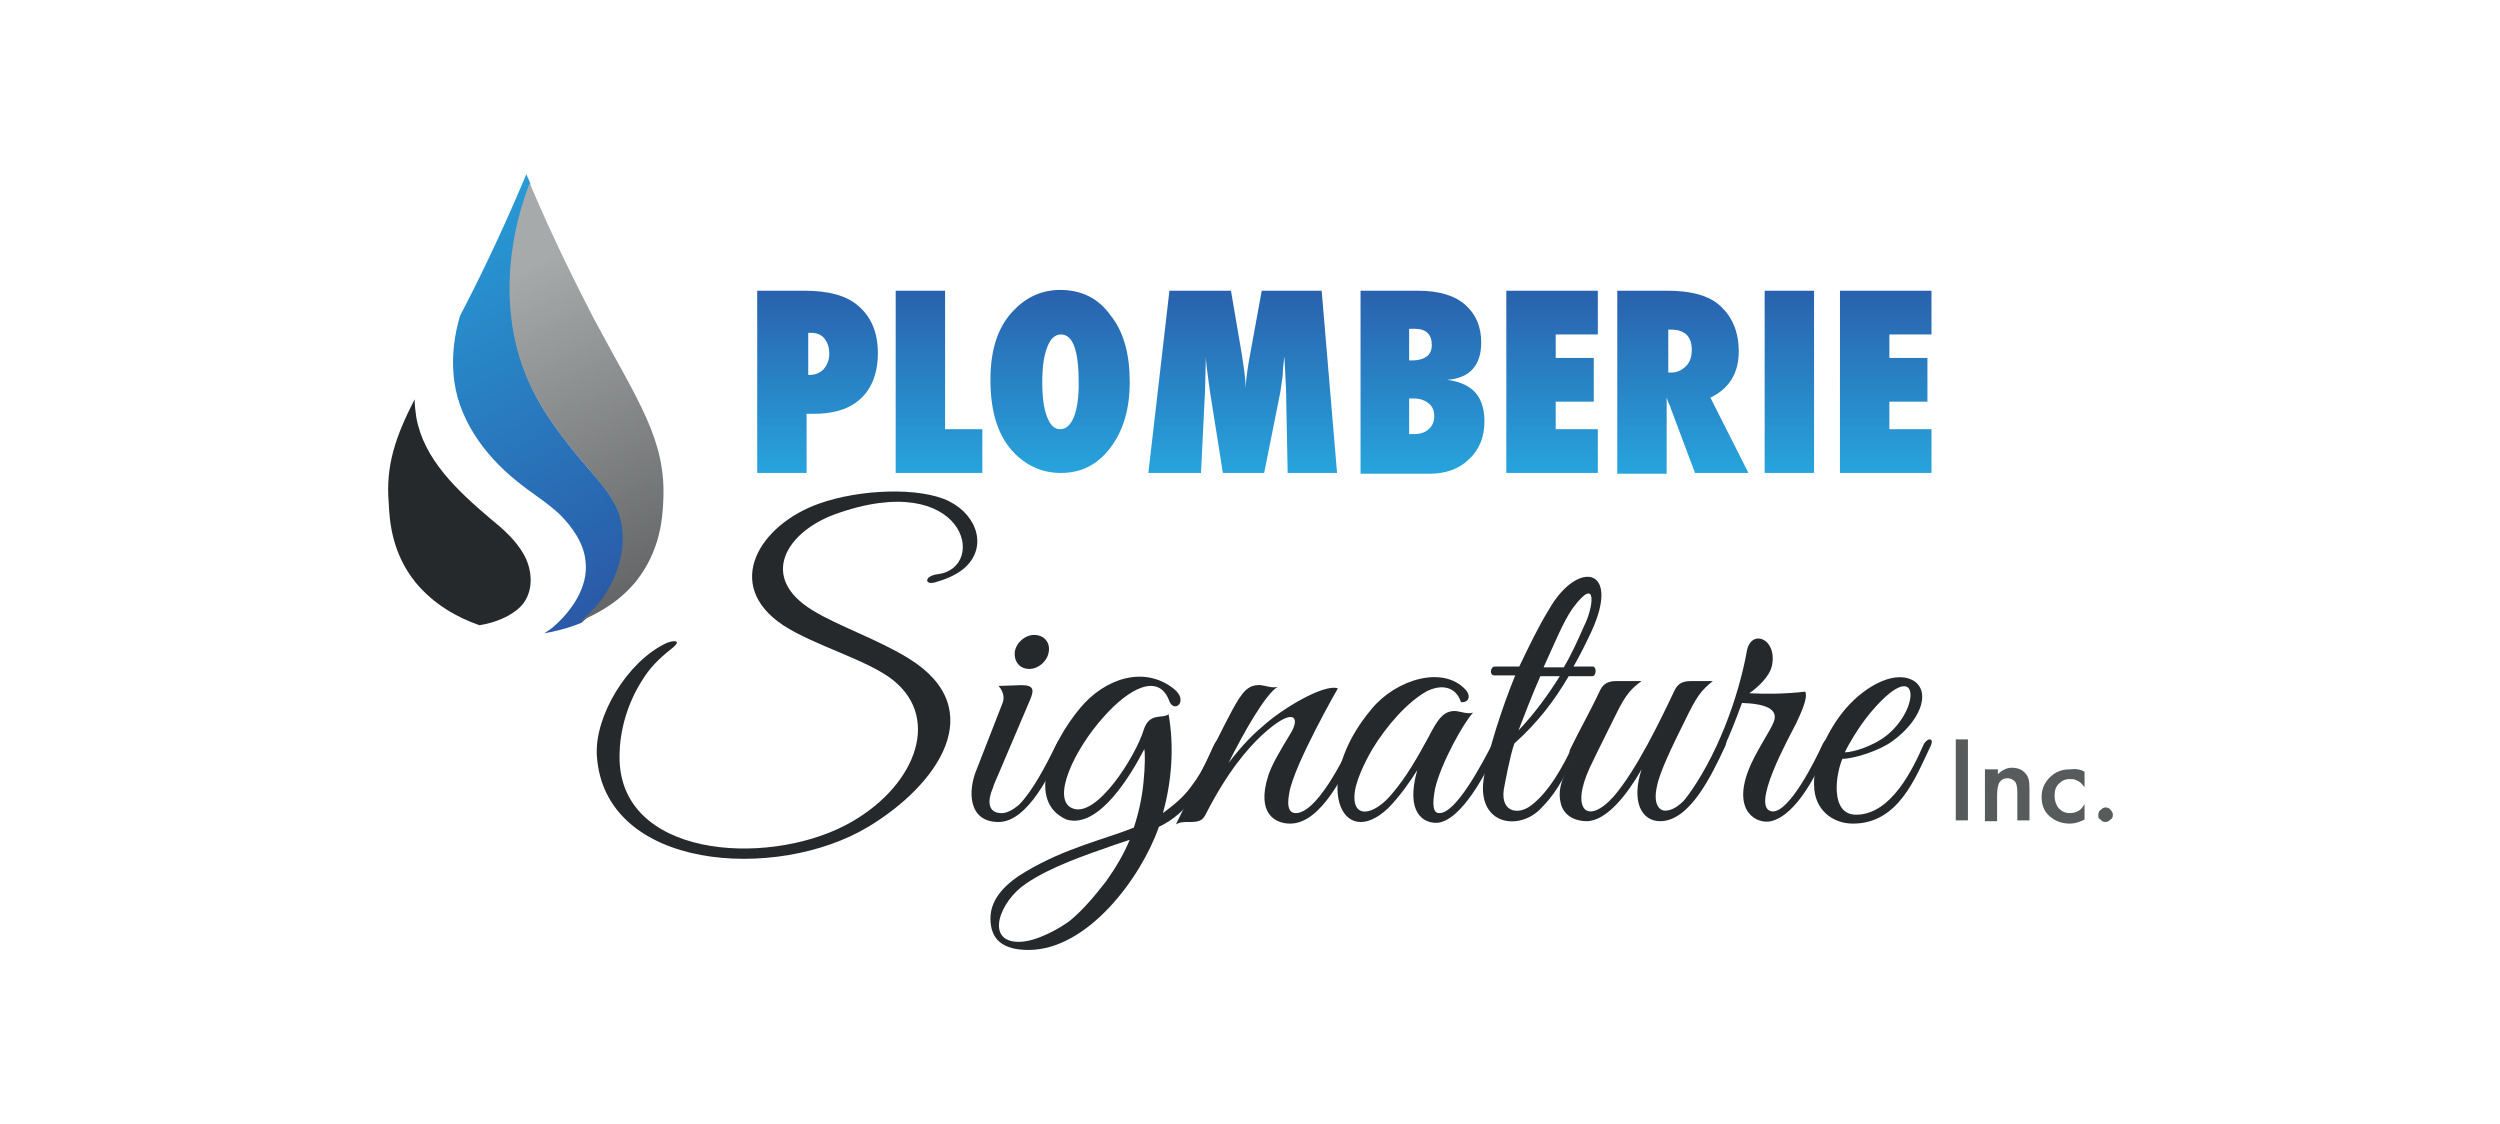 <?xml version="1.0" encoding="utf-8"?>
<!-- Generator: Adobe Illustrator 24.1.0, SVG Export Plug-In . SVG Version: 6.00 Build 0)  -->
<svg version="1.1" id="Layer_1" xmlns="http://www.w3.org/2000/svg" xmlns:xlink="http://www.w3.org/1999/xlink" x="0px" y="0px"
	 viewBox="0 0 308.7 138.8" style="enable-background:new 0 0 308.7 138.8;" xml:space="preserve">
<style type="text/css">
	.st0{fill:url(#XMLID_2_);}
	.st1{fill:url(#XMLID_3_);}
	.st2{fill:#26292C;}
	.st3{fill:url(#SVGID_1_);}
	.st4{fill:url(#SVGID_2_);}
	.st5{fill:url(#SVGID_3_);}
	.st6{fill:url(#SVGID_4_);}
	.st7{fill:url(#SVGID_5_);}
	.st8{fill:url(#SVGID_6_);}
	.st9{fill:url(#SVGID_7_);}
	.st10{fill:url(#SVGID_8_);}
	.st11{fill:url(#SVGID_9_);}
	.st12{fill:#585B5C;}
</style>
<linearGradient id="XMLID_2_" gradientUnits="userSpaceOnUse" x1="270.07" y1="16.882" x2="226.867" y2="94.991" gradientTransform="matrix(-1 0 0 1 317.869 0)">
	<stop  offset="0" style="stop-color:#27AAE1"/>
	<stop  offset="1" style="stop-color:#2B3990"/>
</linearGradient>
<path id="XMLID_867_" class="st0" d="M72.3,69.3c-0.2-2.2-1.6-4.2-3.2-5.8c-1.6-1.5-3.6-2.7-5.3-4.1c-4.1-3.3-7.4-7.9-7.8-13.2
	c-0.2-2.4,0.1-4.8,0.8-7.2c2.1-4,4.9-9.7,7.9-16.8c0.1-0.2,0.2-0.5,0.3-0.7c0.1,0.3,0.2,0.5,0.3,0.7c0.1,0.2,0.1,0.3,0.2,0.5
	c-0.9,2.4-1.6,4.8-2,7.3c-0.9,5.4-0.6,11,1.4,16.1c1.7,4.4,4.7,8.2,7.8,11.8c1.4,1.6,2.9,3.3,3.7,5.3c1.1,2.9,0.6,6.3-0.9,9.1
	c-0.9,1.7-2.2,3.3-3.7,4.6c-1.7,0.7-3.4,1.1-4.6,1.3c0.3-0.2,0.6-0.4,0.9-0.6C70.5,75.6,72.7,72.5,72.3,69.3z"/>
<linearGradient id="XMLID_3_" gradientUnits="userSpaceOnUse" x1="256.261" y1="34.461" x2="232.025" y2="85.305" gradientTransform="matrix(-1 0 0 1 317.869 0)">
	<stop  offset="0" style="stop-color:#A7AAAA"/>
	<stop  offset="1" style="stop-color:#4D4F51"/>
</linearGradient>
<path id="XMLID_863_" class="st1" d="M75.4,72.2c1.5-2.8,2-6.2,0.9-9.1c-0.8-2-2.3-3.6-3.7-5.3c-3.1-3.6-6.1-7.4-7.8-11.8
	c-2-5.1-2.3-10.7-1.4-16.1c0.4-2.5,1.1-4.9,2-7.3c3,7.1,5.9,12.8,7.9,16.7c5.5,10.3,9,15,8.6,22.6c-0.1,2.2-0.4,6.1-3.3,9.8
	c-2,2.5-4.6,4-7,5C73.2,75.5,74.5,74,75.4,72.2z"/>
<path id="XMLID_862_" class="st2" d="M51.2,49.3c0,0.7,0.1,1.5,0.2,2.2c0.9,5.2,5.1,9.1,9.1,12.5c1.6,1.3,3.2,2.7,4.2,4.5
	c1,1.8,1.2,4.2,0,5.9c-0.5,0.7-1.2,1.2-1.9,1.6c-1.1,0.6-2.3,1-3.6,1.2c-2.6-0.9-5.6-2.5-7.9-5.3c-2.9-3.6-3.2-7.5-3.3-9.8
	C47.6,57.4,48.9,53.8,51.2,49.3z"/>
<path class="st2" d="M115.5,71.9c-1.4,0.4-1.4-0.8,0.3-1c6.3-0.8,3.4-13.2-12.7-7.4c-6,2.2-9.5,7.8-2.7,11.9
	c3.1,1.9,8.1,3.6,11.8,5.9c10.2,6.3,3.5,15.7-5,20.8c-11.3,6.8-32.6,5.4-33.5-8.8c-0.3-4.8,3.7-11.6,8.6-13.9
	c0.7-0.3,2.2-0.5,0.5,0.8c-1.4,1.1-2.6,2.3-3.5,3.8c-1.8,2.8-2.8,6.2-2.8,9.4c-0.1,12.4,17.9,13.7,27.9,8.5c8.4-4.4,12-13,5.9-17.9
	c-3.1-2.5-9.8-4.3-13.6-6.8c-7.5-5-2.9-12.4,4.4-15c5-1.8,12.5-2.1,16.1-0.3c3.6,1.8,4.8,5.9,1.7,8.4C118,71,116.9,71.5,115.5,71.9z
	"/>
<path class="st2" d="M123.5,100.4c0.8,0.1,1.7-0.5,2.3-1c1.7-1.7,3.3-4.8,4.7-7.6c0.4-0.9,1.1-0.6,0.7,0.5c-1.3,2.8-4.2,9.2-7.9,9.2
	c-3.8,0-3.8-3.9-2.7-6.5l3.2-8.2c0.4-1-0.3-1.9-0.5-2.1l2.8-0.1c1.6,0,1.6,0.6,1.1,1.8l-4,9.4c0,0-0.5,1.1-0.6,1.5
	C121.9,98.9,122,100.3,123.5,100.4z M127.1,82.6c-1.2,0-1.9-0.9-1.8-2.1c0.2-1.2,1.3-2.1,2.4-2.1c1.2,0,2,0.9,1.8,2.1
	C129.3,81.7,128.2,82.6,127.1,82.6z"/>
<path class="st2" d="M143.1,102.1c-2.2,6.3-8.8,15.2-16.1,15.2c-3.2,0-4.7-1.3-4.7-3.9c0-2.5,2-4.4,4.4-5.8
	c4.9-2.9,9.5-3.9,13.3-5.4c0.6-1.8,1-3.6,1.2-5.6c0.2-2,0.2-3.6,0.1-4.1c-1.6,3.1-5.6,9.9-9.6,8.7c-5-2.2-2-9.4,1.7-13.8
	c3-3.6,7.9-5.3,11.6-2.3c1.8,1.5,0,3-0.6,1.5c-1.3-3.6-5-1.6-8.1,1.9c-3.7,4.1-6.5,10.2-3.9,11.3c3,1.3,7.8-6.4,8.8-9.6
	c0.7-2.3,2.3-1.4,3.1-2c0.7,4,0.4,8.2-0.7,12.2c1.2-0.9,2.5-1.9,3.5-3.3c1.7-2.2,2.4-4.4,2.9-5.3c0.5-0.9,1.3-0.6,0.8,0.4
	C148.2,97.5,146.8,100.3,143.1,102.1z M137.7,104.3c-3.7,1.3-7.9,2.7-11,4.8c-3.3,2.2-5.1,7.2-0.9,7.2c2.2,0,5.1-1.7,6.3-2.6
	c1.6-1.3,3.1-3.1,4.5-4.9c1.2-1.7,2.2-3.4,2.9-5.1L137.7,104.3z"/>
<path class="st2" d="M159.3,101.7c-1.8,0-4.2-1.2-2.7-5.9c0.4-1.3,1.4-3,2.8-5.3c1.2-2,0.3-3.3-3.6,0.3c-1.7,1.6-4.2,4.4-7,9.9
	c-0.4,0.7-0.9,0.8-1.9,0.8c-0.8,0-1.2,0-1.7,0.3c2.4-4.8,4.5-9.5,6.9-14c1.3-2.4,2-3.3,3.6-3.2c0.7,0.1,1.4,0.4,2.1,0.2
	c-1.5,0.8-4.3,5.8-6.1,9.4c1-1.3,2.6-3.2,4.2-4.5c2.4-2.2,7.6-5.3,9.3-4.7c0,0-5.4,9.4-6,12.9c-0.4,2.1,0.2,2.5,0.8,2.5
	c2.6,0,5.8-6.6,6.9-8.7c0.4-0.9,1.2-0.6,0.7,0.5C166.1,95.3,163.2,101.7,159.3,101.7z"/>
<path class="st2" d="M177.5,101.6c-1.7,0.1-4-1.2-2.5-6.5c-0.8,1.3-2.2,3.3-3.6,4.7c-5.8,5.5-9.6-3.3-2-12.3c3-3.6,8.8-5.4,11.6-2.3
	c0.7,0.8,0.3,1.6-0.6,1.5c-0.6-1.9-2.4-2.3-4.3-1.3c-2.3,1.3-4.9,4.2-6.7,7.2c-0.4,0.7-1.8,3.2-2.1,5.1c-0.5,3.5,2.3,3.1,4.6,0.3
	c1.8-2.1,3.2-4.6,4.5-7c1.1-2.1,1.8-3.3,3.4-3.2c0.7,0.1,1.4,0.4,2.1,0.2c-1.1,1.1-4,6.3-4.7,9.4c-0.4,2.1-0.2,3,0.5,3
	c2.1,0.1,5.4-6.3,6.5-8.4c0.5-0.9,1.2-0.6,0.7,0.4C183.6,95.3,180.5,101.3,177.5,101.6z"/>
<path class="st2" d="M196.6,83.5h-2.9c-1.7,2.9-3.7,5.6-6.7,8.3c-0.5,1.3-1.2,5.1-1.2,5.1c-0.8,3.4,1.6,3.8,3.2,2.6
	c2.3-1.7,4-4.9,5.3-7.6c0.4-0.9,1.2-0.7,0.7,0.3c-2.2,4.6-3.1,6-4.9,7.8c-2.7,2.6-7.7,1.8-6.9-3.8c0.5-3.4,2.3-8.9,3.9-12.8h-2.6
	c-0.6,0-0.5-1.1,0.1-1.1h3c1.2-2.5,2.4-5,3.7-7.1c3.5-6.1,8.9-5.2,5.2,2.8c-0.7,1.5-1.4,2.9-2.2,4.3h2.4
	C197.2,82.4,197.1,83.5,196.6,83.5z M190.2,83.5c-1.1,2.5-2,4.9-2.7,6.7c1.9-2,3.6-4.3,5.1-6.7H190.2z M194.2,75.1
	c-1.2,1.7-2.3,4.5-3.6,7.3h2.5c1-1.7,1.8-3.5,2.5-5.1C196.7,75.2,197.4,70.8,194.2,75.1z"/>
<path class="st2" d="M205,101.4c-2.3,0-3.6-2.4-2.3-6.4c-1.7,3-4.3,6.4-6.8,6.4c-1,0-2.8-0.4-3.2-2.3c-0.5-2.2,0.8-4,1.7-5.8
	c-0.3,0-0.8-0.2-0.5-0.8l0.9-1.8c1-1.9,2.1-4,2.8-5.5c0.4-0.8,1-1.1,2-1.1h3.1c-1.2,0.9-1.9,1.5-3.2,4.2c0,0-2.3,4.6-3.2,6.5
	c-2.4,5.2-0.3,7.2,3,3.5c2.8-3.3,5.6-9.1,7.5-13.1c0.4-0.8,1-1.1,2-1.1h2.7c-1.5,1.2-2,1.9-3.5,5c-1.4,2.8-3.1,6.3-3.4,8
	c-0.5,2.2,0.3,3,1,3c2.5,0,5-4.8,6.7-8.4c0.4-0.9,1.2-0.6,0.7,0.5C211.4,95.6,208.7,101.4,205,101.4z"/>
<path class="st2" d="M218.7,101.4c-1.7,0.4-4.8-1.1-2.8-6.3c0.8-2.1,2.6-4.7,3.1-5.9c0.7-1.7-1.1-2.3-3.9-2.4l-0.6,1.6
	c-1.2,3.2-3.6,8.7-6.1,11.1c-0.4,0.4-0.7-0.2-0.4-0.7c4-5.2,6.7-12.8,7.7-18.4c0.5-2.8,3.8-1.6,3.1,1.8c-0.3,1.4-1.9,2.8-2.8,3.4
	c1.9,0.1,4.5,0.1,6.9-0.2c0.4,0.7-0.5,2.6-1.1,3.9c-0.8,1.6-5.9,10.7-2.9,10.9c2.1,0,5.2-6.2,6.2-8.4c0.5-0.9,1.1-0.5,0.6,0.5
	C224.5,95.3,221.9,100.6,218.7,101.4z"/>
<path class="st2" d="M228.8,101.7c-2.5,0-4.8-1.7-4.8-4.8c-0.1-3,1.7-6.8,3.9-9.4c2.6-3,6.4-4.9,8.6-3.3c1.9,1.5,0.5,4.9-2.8,7.3
	c-1.6,1.2-4.8,2.2-6.2,2.2c-0.8,1.8-1.6,6.9,1.7,6.9c4.4,0,7.1-5.9,8.3-8.6c0.4-0.9,1.4-1,0.9,0.1
	C236.5,96.1,234.4,101.7,228.8,101.7z M230.8,88.2c-1.3,1.6-2.6,3.8-3,4.7c0.9,0,3.5-0.7,5.3-2.2C237.3,87.2,237,80.7,230.8,88.2z"
	/>
<linearGradient id="SVGID_1_" gradientUnits="userSpaceOnUse" x1="100.989" y1="60.399" x2="100.989" y2="22.451">
	<stop  offset="0" style="stop-color:#27AAE1"/>
	<stop  offset="1" style="stop-color:#2B3990"/>
</linearGradient>
<path class="st3" d="M99.6,58.4h-6.1V35.9h5.9c2.9,0,5.1,0.6,6.5,1.8c1.7,1.4,2.5,3.4,2.5,5.9c0,2.7-0.9,4.8-2.7,6.1
	c-1.2,0.9-3,1.4-5.2,1.4h-0.9V58.4z M99.6,46.3l0.3,0c0.7,0,1.3-0.2,1.8-0.7c0.4-0.5,0.7-1.1,0.7-1.9c0-0.8-0.2-1.4-0.6-1.9
	c-0.4-0.5-1-0.7-1.6-0.7h-0.4V46.3z"/>
<linearGradient id="SVGID_2_" gradientUnits="userSpaceOnUse" x1="115.925" y1="60.399" x2="115.925" y2="22.451">
	<stop  offset="0" style="stop-color:#27AAE1"/>
	<stop  offset="1" style="stop-color:#2B3990"/>
</linearGradient>
<path class="st4" d="M121.3,58.4h-10.7V35.9h6.1V53h4.6V58.4z"/>
<linearGradient id="SVGID_3_" gradientUnits="userSpaceOnUse" x1="130.978" y1="60.399" x2="130.978" y2="22.451">
	<stop  offset="0" style="stop-color:#27AAE1"/>
	<stop  offset="1" style="stop-color:#2B3990"/>
</linearGradient>
<path class="st5" d="M139.5,47.2c0,3.3-0.8,6-2.4,8.1c-1.6,2.1-3.6,3.1-6.1,3.1c-2.2,0-4.1-0.8-5.7-2.4c-2-2-3-5-3-9.1
	c0-3.9,1-6.8,3.1-8.8c1.5-1.5,3.4-2.3,5.5-2.3c2.6,0,4.7,1,6.2,3.1C138.8,41,139.5,43.8,139.5,47.2z M133.2,47.3c0-4-0.7-6-2.2-6
	c-0.7,0-1.3,0.5-1.7,1.6c-0.4,1-0.6,2.4-0.6,4.3c0,1.9,0.2,3.3,0.6,4.3c0.4,1,0.9,1.5,1.6,1.5c0.7,0,1.3-0.5,1.7-1.5
	C133,50.5,133.2,49.1,133.2,47.3z"/>
<linearGradient id="SVGID_4_" gradientUnits="userSpaceOnUse" x1="153.36" y1="60.399" x2="153.36" y2="22.451">
	<stop  offset="0" style="stop-color:#27AAE1"/>
	<stop  offset="1" style="stop-color:#2B3990"/>
</linearGradient>
<path class="st6" d="M165.1,58.4H159l-0.2-10.3l-0.2-4.1c-0.1,0.8-0.2,1.5-0.2,2.3c-0.1,0.7-0.2,1.4-0.3,2.1l-2,10h-5.1l-1.6-10.1
	c-0.1-0.6-0.2-1.6-0.4-3c0-0.2-0.1-0.7-0.1-1.3l-0.1,4.2l-0.5,10.2h-6.5l2.6-22.5h7.6l1.3,7.6c0.1,0.6,0.2,1.3,0.3,2
	c0.1,0.7,0.2,1.5,0.2,2.4c0.1-1.4,0.3-2.7,0.5-3.8l1.5-8.2h7.4L165.1,58.4z"/>
<linearGradient id="SVGID_5_" gradientUnits="userSpaceOnUse" x1="175.713" y1="60.399" x2="175.713" y2="22.451">
	<stop  offset="0" style="stop-color:#27AAE1"/>
	<stop  offset="1" style="stop-color:#2B3990"/>
</linearGradient>
<path class="st7" d="M168,58.4V35.9h7.1c2.6,0,4.6,0.6,5.9,1.8c1.3,1.2,1.9,2.7,1.9,4.6c0,2.8-1.4,4.4-4.2,4.6
	c1.6,0.2,2.8,0.8,3.5,1.6c0.7,0.8,1.1,2,1.1,3.5c0,1.9-0.6,3.5-1.9,4.7c-1.2,1.2-2.9,1.8-4.9,1.8H168z M174.1,44.5h0.4
	c0.7,0,1.3-0.2,1.7-0.5c0.4-0.3,0.6-0.8,0.6-1.4c0-1.3-0.7-2-2.1-2c-0.1,0-0.2,0-0.3,0c-0.1,0-0.2,0-0.4,0V44.5z M174.1,53.6
	c0.1,0,0.2,0,0.3,0s0.2,0,0.2,0c0.8,0,1.4-0.2,1.8-0.6c0.5-0.4,0.7-1,0.7-1.6c0-0.7-0.2-1.2-0.7-1.6c-0.5-0.4-1.1-0.6-1.9-0.6h-0.5
	V53.6z"/>
<linearGradient id="SVGID_6_" gradientUnits="userSpaceOnUse" x1="191.635" y1="60.399" x2="191.635" y2="22.451">
	<stop  offset="0" style="stop-color:#27AAE1"/>
	<stop  offset="1" style="stop-color:#2B3990"/>
</linearGradient>
<path class="st8" d="M186,58.4V35.9h11.3v5.4h-5.2v2.9h4.7v5.4h-4.7V53h5.2v5.4H186z"/>
<linearGradient id="SVGID_7_" gradientUnits="userSpaceOnUse" x1="207.906" y1="60.399" x2="207.906" y2="22.451">
	<stop  offset="0" style="stop-color:#27AAE1"/>
	<stop  offset="1" style="stop-color:#2B3990"/>
</linearGradient>
<path class="st9" d="M215.9,58.4h-6.6l-3-8c0-0.1-0.1-0.3-0.2-0.5c-0.1-0.2-0.2-0.5-0.3-0.8l0,1.5v7.9h-6.1V35.9h6.2
	c2.7,0,4.8,0.5,6.2,1.6c1.7,1.4,2.6,3.3,2.6,5.9c0,2.7-1.2,4.6-3.5,5.7L215.9,58.4z M206,46h0.4c0.7,0,1.3-0.3,1.8-0.8
	c0.5-0.5,0.7-1.2,0.7-2c0-1.7-0.9-2.5-2.6-2.5H206V46z"/>
<linearGradient id="SVGID_8_" gradientUnits="userSpaceOnUse" x1="220.981" y1="60.399" x2="220.981" y2="22.451">
	<stop  offset="0" style="stop-color:#27AAE1"/>
	<stop  offset="1" style="stop-color:#2B3990"/>
</linearGradient>
<path class="st10" d="M224,58.4h-6.1V35.9h6.1V58.4z"/>
<linearGradient id="SVGID_9_" gradientUnits="userSpaceOnUse" x1="232.837" y1="60.399" x2="232.837" y2="22.451">
	<stop  offset="0" style="stop-color:#27AAE1"/>
	<stop  offset="1" style="stop-color:#2B3990"/>
</linearGradient>
<path class="st11" d="M227.2,58.4V35.9h11.3v5.4h-5.2v2.9h4.7v5.4h-4.7V53h5.2v5.4H227.2z"/>
<path class="st12" d="M243,91.3v10h-1.5v-10H243z"/>
<path class="st12" d="M245.2,95h1.5v0.6c0.5-0.5,1.1-0.8,1.7-0.8c0.7,0,1.3,0.2,1.7,0.7c0.4,0.4,0.5,1,0.5,1.9v3.9h-1.5v-3.5
	c0-0.6-0.1-1.1-0.3-1.3c-0.2-0.2-0.5-0.4-0.9-0.4c-0.5,0-0.8,0.2-1,0.5c-0.2,0.3-0.3,0.9-0.3,1.7v3.1h-1.5V95z"/>
<path class="st12" d="M257.4,95.3v1.9c-0.3-0.4-0.6-0.7-0.9-0.8c-0.3-0.2-0.6-0.2-0.9-0.2c-0.6,0-1,0.2-1.4,0.6
	c-0.4,0.4-0.5,0.9-0.5,1.5c0,0.6,0.2,1.1,0.5,1.5c0.4,0.4,0.8,0.6,1.4,0.6c0.4,0,0.7-0.1,0.9-0.2c0.3-0.1,0.6-0.4,0.9-0.9v1.9
	c-0.6,0.3-1.2,0.5-1.8,0.5c-1,0-1.8-0.3-2.5-0.9c-0.7-0.6-1-1.4-1-2.4c0-0.9,0.3-1.7,1-2.4c0.7-0.7,1.5-1,2.5-1
	C256.3,94.9,256.9,95,257.4,95.3z"/>
<path class="st12" d="M259.1,100.6c0-0.2,0.1-0.5,0.3-0.6c0.2-0.2,0.4-0.3,0.6-0.3c0.2,0,0.5,0.1,0.6,0.3c0.2,0.2,0.3,0.4,0.3,0.6
	c0,0.3-0.1,0.5-0.3,0.6c-0.2,0.2-0.4,0.3-0.6,0.3c-0.3,0-0.5-0.1-0.6-0.3C259.1,101.1,259.1,100.9,259.1,100.6z"/>
</svg>
